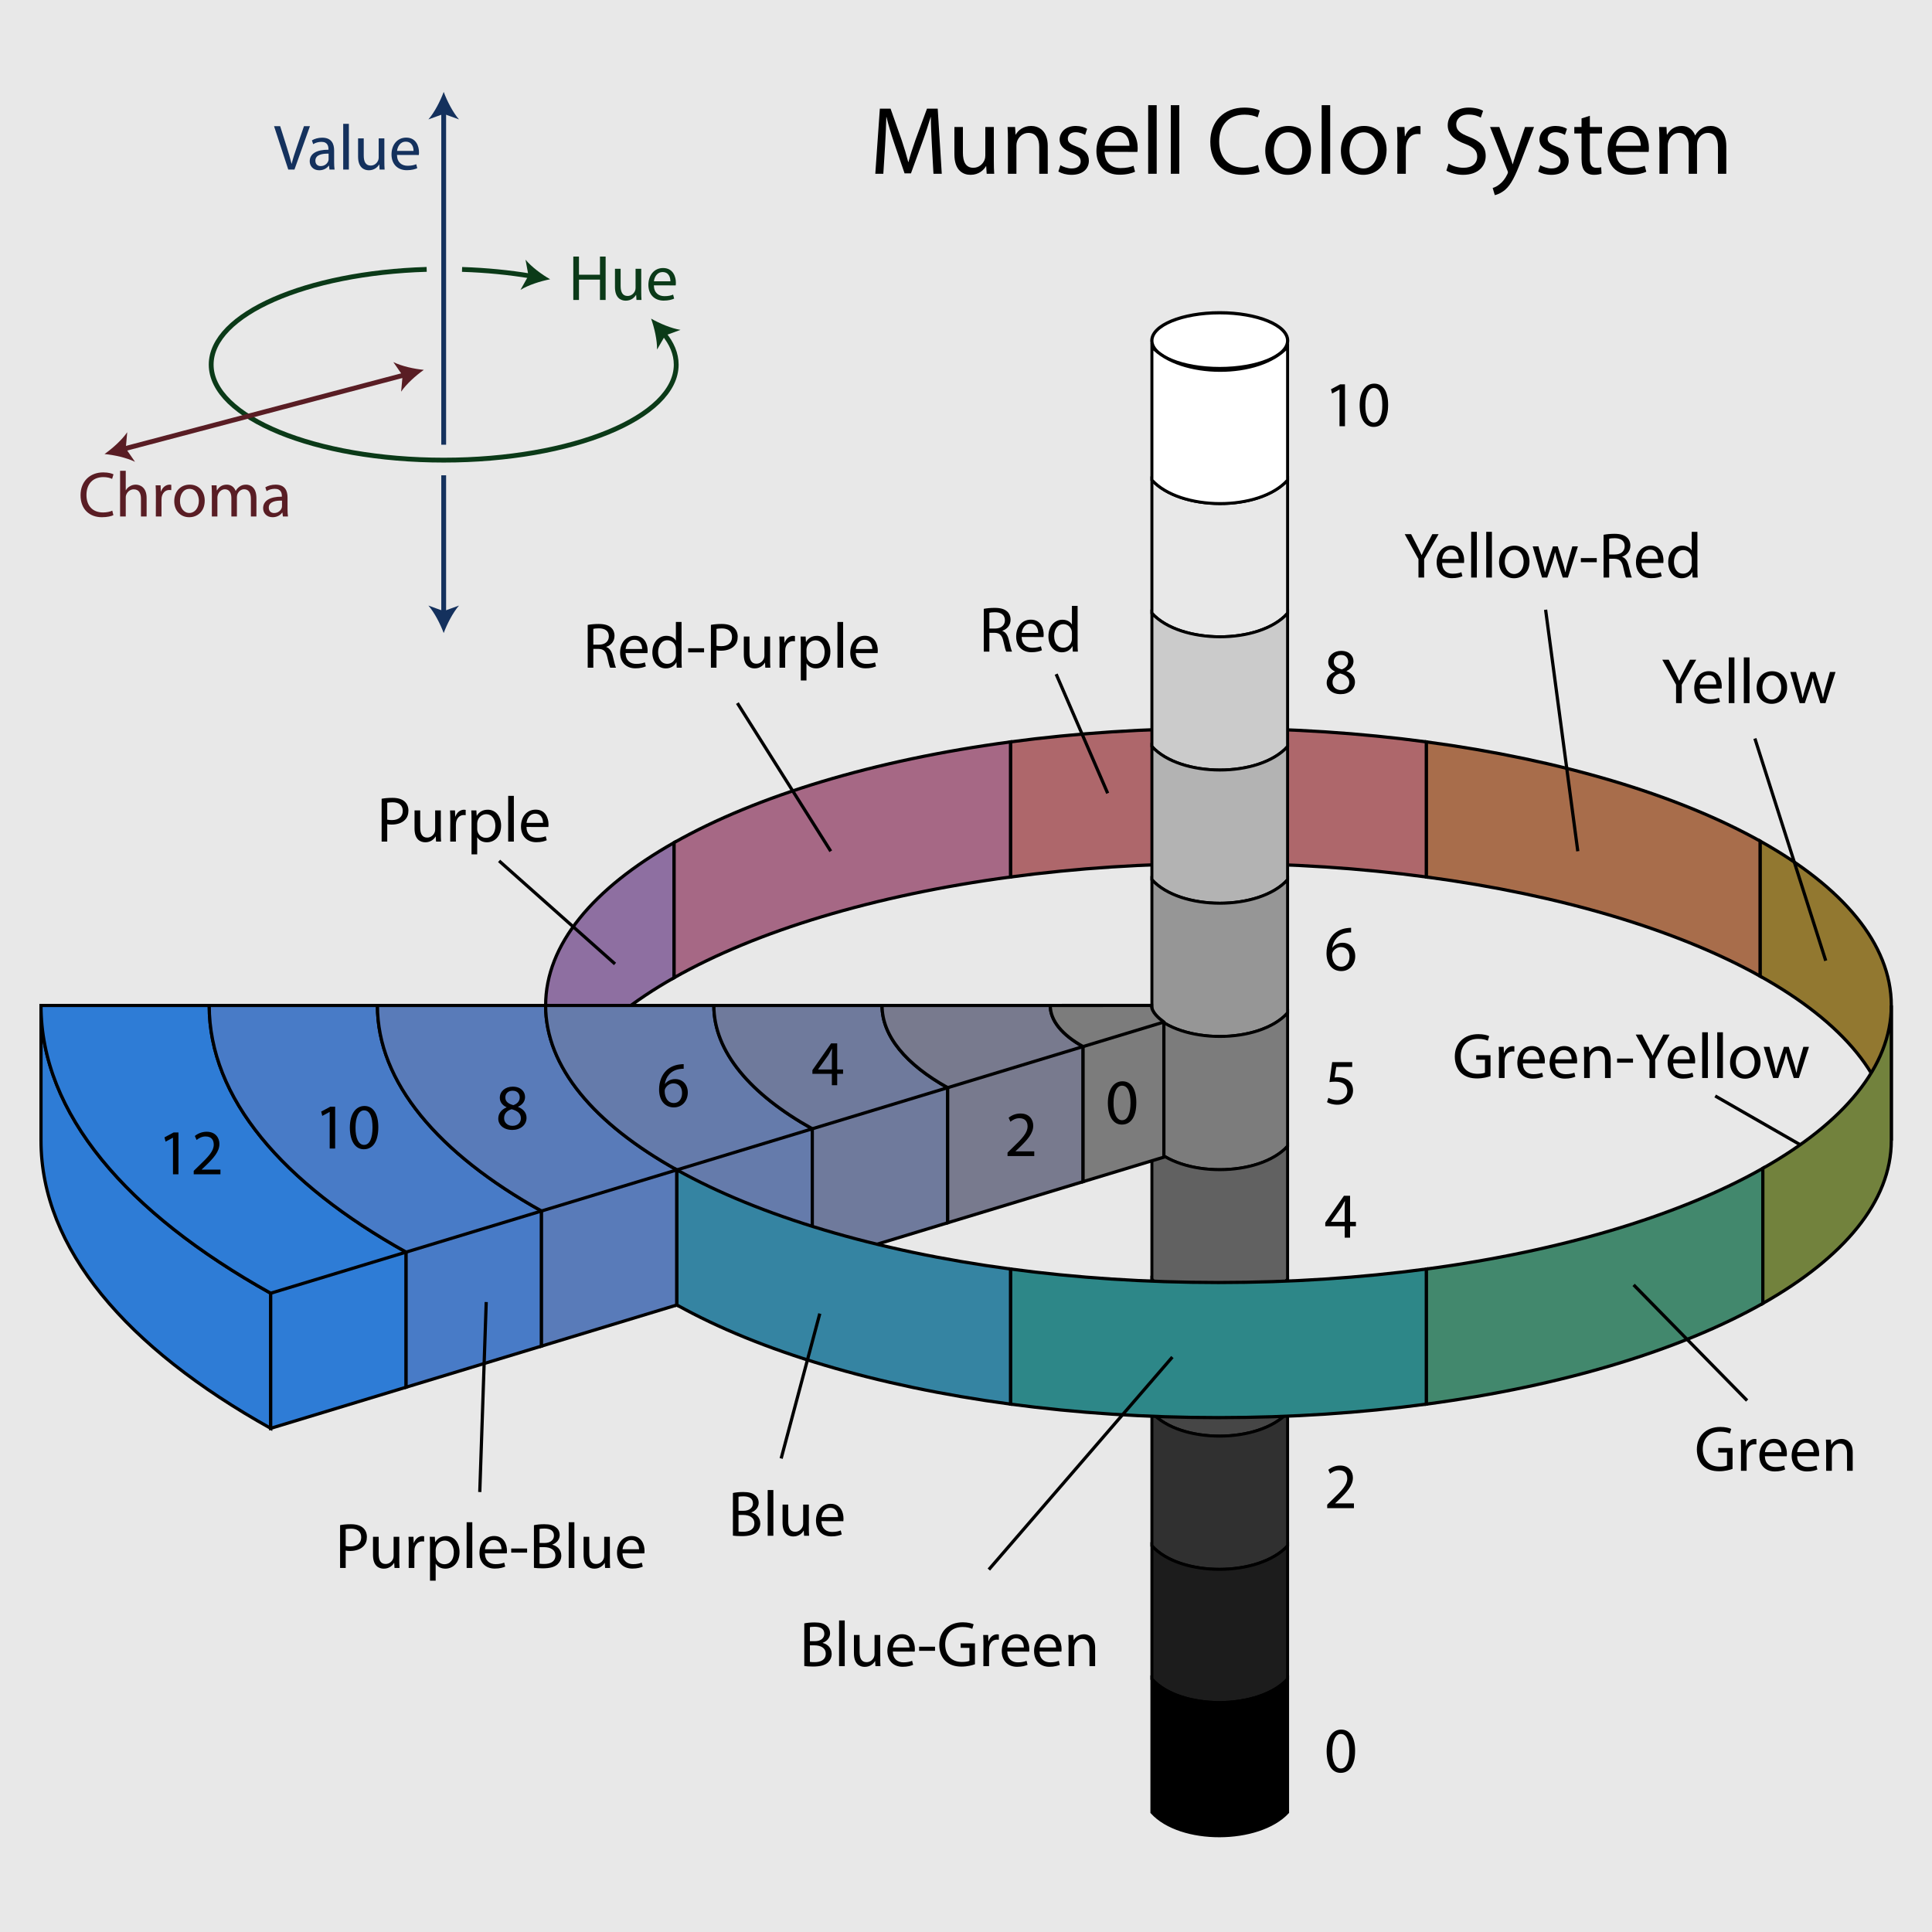 <?xml version="1.0" encoding="utf-8"?>
<!-- Generator: Adobe Illustrator 12.0.1, SVG Export Plug-In . SVG Version: 6.00 Build 51448)  -->
<!DOCTYPE svg PUBLIC "-//W3C//DTD SVG 1.1//EN" "http://www.w3.org/Graphics/SVG/1.1/DTD/svg11.dtd">
<svg  version="1.1" id="Layer_1" xmlns="http://www.w3.org/2000/svg" xmlns:xlink="http://www.w3.org/1999/xlink" width="600" height="600" viewBox="0 0 600 600"
	 overflow="visible" enable-background="new 0 0 600 600" xml:space="preserve">
<rect fill="#E8E8E8" width="600" height="600"/>
<ellipse fill="#FFFFFF" stroke="#000000" cx="378.804" cy="105.793" rx="21.086" ry="8.661"/>
<g>
	<path fill="#AE676B" stroke="#000000" d="M313.818,230.401c20.34-2.72,42.048-4.19,64.588-4.19
		s44.246,1.47,64.585,4.189v41.956c-20.339-2.719-42.045-4.189-64.585-4.189s-44.248,1.47-64.588,4.19V230.401z"/>
	<path fill="#8E6FA1" stroke="#000000" d="M169.452,312.255c0-18.903,14.803-36.381,39.895-50.579v41.956
		c-25.092,14.197-39.895,31.676-39.895,50.579V312.255z"/>
	<path fill="#927830" stroke="#000000" d="M546.6,261.19c25.619,14.283,40.763,31.946,40.763,51.065v41.956
		c0-19.12-15.144-36.782-40.763-51.065V261.19z"/>
	<path fill="#A86D4B" stroke="#000000" d="M442.991,230.401c41.898,5.601,77.99,16.505,103.608,30.789v41.956
		c-25.618-14.284-61.711-25.188-103.608-30.789V230.401z"/>
	<path fill="#A66885" stroke="#000000" d="M209.347,261.676c25.666-14.522,62.101-25.61,104.471-31.275v41.956
		c-42.371,5.665-78.805,16.753-104.471,31.274V261.676z"/>
	<path fill="#657BAB" stroke="#000000" d="M169.452,312.255c0,19.118,15.145,36.782,40.763,51.065v41.956
		c-25.619-14.283-40.763-31.947-40.763-51.065V312.255z"/>
</g>
<g>
	<g>
		<path fill="#E8E8E8" stroke="#000000" stroke-width="0.923" d="M399.875,190.469c-8.803,9.786-33.297,9.667-42.141-0.008
			c0-13.792,0-27.584,0-41.376c8.84,9.662,33.353,9.814,42.141,0.01C399.875,162.887,399.875,176.678,399.875,190.469z"/>
		<path fill="#FFFFFF" stroke="#000000" stroke-width="0.923" d="M399.875,149.095c-8.787,9.804-33.301,9.652-42.141-0.01
			c0-13.791,0-27.582,0-41.374c8.832,9.648,33.373,9.834,42.141,0.012C399.875,121.514,399.875,135.305,399.875,149.095z"
			/>
		<path fill="#CBCBCB" stroke="#000000" stroke-width="0.923" d="M399.875,231.843c-8.82,9.769-33.29,9.683-42.141-0.005
			c0-13.792,0-27.584,0-41.377c8.844,9.675,33.338,9.794,42.141,0.008C399.875,204.26,399.875,218.052,399.875,231.843z
			"/>
		<path fill="#B3B3B3" stroke="#000000" stroke-width="0.923" d="M399.875,273.216c-8.838,9.748-33.285,9.699-42.141-0.002
			c0-13.792,0-27.584,0-41.376c8.851,9.688,33.32,9.773,42.141,0.005C399.875,245.634,399.875,259.425,399.875,273.216z"
			/>
		<path fill="#969696" stroke="#000000" stroke-width="0.923" d="M399.875,314.59c-8.855,9.729-33.279,9.713-42.141,0
			c0-13.792,0-27.584,0-41.376c8.855,9.701,33.303,9.749,42.141,0.002C399.875,287.007,399.875,300.798,399.875,314.59z"/>
		<path fill="#7C7C7C" stroke="#000000" stroke-width="0.923" d="M399.875,355.965c-8.872,9.708-33.276,9.729-42.141,0
			c0-13.792,0-27.583,0-41.375c8.861,9.713,33.285,9.729,42.141,0C399.875,328.382,399.875,342.173,399.875,355.965z"/>
		<path fill="#616161" stroke="#000000" stroke-width="0.923" d="M399.875,397.34c-8.892,9.688-33.27,9.739-42.143,0.002
			c0.004-13.792,0.002-27.585,0.002-41.377c8.864,9.729,33.269,9.708,42.141,0
			C399.875,369.757,399.875,383.548,399.875,397.34z"/>
		<path fill="#464646" stroke="#000000" stroke-width="0.923" d="M399.875,438.712c-8.907,9.668-33.264,9.759-42.141,0.006
			c0-13.792,0.002-27.584-0.002-41.376c8.873,9.737,33.251,9.687,42.143-0.002
			C399.875,411.131,399.875,424.921,399.875,438.712z"/>
		<path fill="#303030" stroke="#000000" stroke-width="0.923" d="M399.875,480.084c-8.924,9.655-33.258,9.775-42.141,0.008
			c0-13.791,0-27.583,0-41.374c8.877,9.753,33.233,9.662,42.141-0.006C399.875,452.503,399.875,466.293,399.875,480.084z"/>
		<path fill="#1C1C1C" stroke="#000000" stroke-width="0.923" d="M399.875,521.458c-8.944,9.634-33.247,9.789-42.141,0.012
			c0-13.793,0-27.585,0-41.378c8.883,9.768,33.217,9.648,42.141-0.008C399.875,493.875,399.875,507.667,399.875,521.458z"/>
		<path stroke="#000000" stroke-width="0.923" d="M399.875,562.833c-8.955,9.613-33.251,9.806-42.141,0.012
			c0-13.792,0-27.583,0-41.375c8.894,9.777,33.196,9.622,42.141-0.012C399.875,535.25,399.875,549.041,399.875,562.833z"/>
	</g>
</g>
<g>
	<path fill="none" stroke="#7C7C7C" stroke-width="9.891" stroke-linecap="square" stroke-linejoin="bevel" d="M378.406,312.255"
		/>
	<path fill="none" stroke="#7C7C7C" stroke-width="9.891" stroke-linecap="square" stroke-linejoin="bevel" d="M378.406,354.211"
		/>
</g>
<g>
	<path fill="#2E7CD6" stroke="#000000" d="M12.733,354.211c0,33.459,26.503,64.37,71.333,89.367v-41.956
		c-44.83-24.998-71.333-55.908-71.333-89.367V354.211z"/>
	<path fill="#2E7CD6" stroke="#000000" d="M64.975,312.255c0,28.678,22.715,55.174,61.145,76.599v41.957l-42.053,12.768
		v-41.956c-44.83-24.998-71.333-55.908-71.333-89.367H64.975z"/>
	<path fill="#487BC7" stroke="#000000" d="M117.213,312.255c0,23.899,18.927,45.977,50.952,63.834v41.956l-42.045,12.766
		v-41.957c-38.43-21.425-61.145-47.921-61.145-76.599H117.213z"/>
	<path fill="#597BB9" stroke="#000000" d="M169.452,312.255c0,19.118,15.145,36.782,40.763,51.065v41.956l-42.05,12.769
		v-41.956c-32.025-17.856-50.952-39.935-50.952-63.834H169.452z"/>
	<path fill="#657BAB" stroke="#000000" d="M221.691,312.255c0,14.339,11.357,27.587,30.572,38.299v41.957l-42.048,12.766
		v-41.956c-25.619-14.283-40.763-31.947-40.763-51.065H221.691z"/>
	<path fill="#6F7A9C" stroke="#000000" d="M294.31,379.744v-41.957c-12.809-7.142-20.381-15.974-20.381-25.532h-52.238
		c0,14.339,11.357,27.587,30.572,38.299v41.957L294.31,379.744z"/>
	<path fill="#787A8E" stroke="#000000" d="M294.31,379.744l42.048-12.767v-41.957
		c-6.404-3.57-10.19-7.986-10.19-12.766h-52.239c0,9.559,7.572,18.391,20.381,25.532V379.744z"/>
	<path fill="#7C7C7C" stroke="#000000" d="M361.452,317.405v41.953l-25.094,7.619v-41.957
		c-6.404-3.57-10.19-7.986-10.19-12.766l31.457-0.019C357.625,314.36,359.875,316.235,361.452,317.405z"/>
	<line fill="none" stroke="#000000" x1="361.449" y1="317.403" x2="84.066" y2="401.622"/>
</g>
<g>
	<path fill="#2D8788" stroke="#000000" d="M442.995,394.107c-20.339,2.72-42.047,4.189-64.589,4.189
		c-22.538,0-44.245-1.47-64.584-4.189v41.956c20.339,2.719,42.046,4.189,64.584,4.189
		c22.542,0,44.25-1.47,64.589-4.19V394.107z"/>
	<path fill="#42886D" stroke="#000000" d="M547.468,362.832c-25.667,14.523-62.102,25.611-104.473,31.275v41.955
		c42.371-5.664,78.806-16.752,104.473-31.273V362.832z"/>
	<path fill="#72823D" stroke="#000000" d="M587.362,312.255c0,18.902-14.804,36.382-39.895,50.577v41.957
		c25.091-14.197,39.895-31.676,39.895-50.578V312.255z"/>
	<path fill="#3584A2" stroke="#000000" d="M313.822,394.108c-41.897-5.602-77.989-16.504-103.607-30.788v41.956
		c25.618,14.283,61.711,25.188,103.607,30.788V394.108z"/>
</g>
<g id="Labels">
	<g id="Hue_Labels">
		<g>
			<g>
				<path d="M305.519,189.081c0.881-0.18,2.16-0.3,3.34-0.3c1.861,0,3.08,0.36,3.92,1.12
					c0.66,0.58,1.06,1.5,1.06,2.56c0,1.76-1.14,2.94-2.54,3.42v0.06c1.02,0.36,1.64,1.32,1.98,2.72
					c0.441,1.88,0.761,3.18,1.02,3.7H312.5c-0.221-0.38-0.519-1.54-0.88-3.22
					c-0.399-1.86-1.14-2.56-2.72-2.62h-1.641v5.84h-1.74V189.081z M307.26,195.2h1.78
					c1.86,0,3.04-1.02,3.04-2.56c0-1.74-1.26-2.5-3.1-2.5c-0.84,0-1.42,0.08-1.721,0.16V195.2z"/>
				<path d="M317.278,197.82c0.04,2.38,1.54,3.36,3.3,3.36c1.26,0,2.04-0.22,2.68-0.48l0.32,1.24
					c-0.619,0.28-1.699,0.62-3.24,0.62c-2.959,0-4.76-1.98-4.76-4.88c0-2.94,1.74-5.24,4.561-5.24
					c3.16,0,3.979,2.78,3.979,4.56c0,0.36-0.021,0.64-0.06,0.84L317.278,197.82z M322.418,196.56
					c0.021-1.1-0.459-2.86-2.42-2.86c-1.8,0-2.56,1.64-2.699,2.86H322.418z"/>
				<path d="M334.658,188.16v11.7c0,0.86,0.019,1.84,0.08,2.5h-1.58l-0.08-1.68h-0.039
					c-0.541,1.08-1.701,1.9-3.281,1.9c-2.34,0-4.16-1.98-4.16-4.92c-0.019-3.24,2-5.2,4.341-5.2
					c1.5,0,2.5,0.7,2.92,1.46h0.04v-5.76H334.658z M332.898,196.62c0-0.24-0.019-0.519-0.08-0.76
					c-0.26-1.1-1.221-2.02-2.54-2.02c-1.819,0-2.899,1.6-2.899,3.72c0,1.98,0.98,3.6,2.859,3.6
					c1.18,0,2.26-0.8,2.58-2.1c0.06-0.24,0.08-0.48,0.08-0.76V196.62z"/>
			</g>
			<g>
				<path d="M182.52,194.081c0.88-0.18,2.16-0.3,3.34-0.3c1.86,0,3.08,0.36,3.92,1.12
					c0.66,0.58,1.06,1.5,1.06,2.56c0,1.76-1.14,2.94-2.54,3.42v0.06c1.02,0.36,1.64,1.32,1.98,2.72
					c0.44,1.88,0.76,3.18,1.02,3.7H189.5c-0.22-0.38-0.52-1.54-0.88-3.22
					c-0.4-1.86-1.14-2.56-2.72-2.62h-1.64v5.84H182.52V194.081z M184.26,200.2h1.78
					c1.86,0,3.04-1.02,3.04-2.56c0-1.74-1.26-2.5-3.1-2.5c-0.84,0-1.42,0.08-1.72,0.16V200.2z"/>
				<path d="M194.278,202.82c0.04,2.38,1.54,3.36,3.3,3.36c1.26,0,2.04-0.22,2.68-0.48l0.32,1.24
					c-0.62,0.28-1.7,0.62-3.24,0.62c-2.96,0-4.76-1.98-4.76-4.88c0-2.94,1.74-5.24,4.56-5.24
					c3.16,0,3.98,2.78,3.98,4.56c0,0.36-0.02,0.64-0.06,0.84L194.278,202.82z M199.418,201.56
					c0.02-1.1-0.46-2.86-2.42-2.86c-1.8,0-2.56,1.64-2.7,2.86H199.418z"/>
				<path d="M211.658,193.16v11.7c0,0.86,0.02,1.84,0.08,2.5h-1.58l-0.08-1.68h-0.04
					c-0.54,1.08-1.7,1.9-3.28,1.9c-2.34,0-4.16-1.98-4.16-4.92c-0.02-3.24,2-5.2,4.34-5.2
					c1.5,0,2.5,0.7,2.92,1.46h0.04v-5.76H211.658z M209.898,201.62c0-0.24-0.02-0.519-0.08-0.76
					c-0.26-1.1-1.22-2.02-2.54-2.02c-1.82,0-2.9,1.6-2.9,3.72c0,1.98,0.98,3.6,2.86,3.6
					c1.18,0,2.26-0.8,2.58-2.1c0.06-0.24,0.08-0.48,0.08-0.76V201.62z"/>
				<path d="M218.658,201.32v1.28h-4.94v-1.28H218.658z"/>
				<path d="M220.778,194.06c0.84-0.16,1.94-0.28,3.34-0.28c1.72,0,2.98,0.4,3.78,1.12
					c0.74,0.64,1.2,1.62,1.2,2.82c0,1.22-0.36,2.18-1.06,2.88c-0.92,0.98-2.42,1.48-4.12,1.48
					c-0.52,0-1-0.02-1.4-0.12v5.4h-1.74V194.06z M222.518,200.541c0.38,0.1,0.88,0.14,1.44,0.14
					c2.12,0,3.38-1.04,3.38-2.86c0-1.8-1.26-2.66-3.18-2.66c-0.76,0-1.34,0.08-1.64,0.14V200.541z"/>
				<path d="M239.16,204.72c0,1,0.02,1.88,0.08,2.64h-1.56l-0.1-1.58h-0.04
					c-0.44,0.78-1.48,1.8-3.2,1.8c-1.52,0-3.34-0.86-3.34-4.24v-5.66h1.76v5.34
					c0,1.84,0.58,3.1,2.16,3.1c1.18,0,2-0.82,2.32-1.62c0.1-0.24,0.16-0.56,0.16-0.9v-5.92
					h1.76V204.72z"/>
				<path d="M242.1,200.7c0-1.14-0.02-2.12-0.08-3.02h1.54l0.08,1.9h0.06
					c0.44-1.3,1.52-2.12,2.7-2.12c0.18,0,0.32,0.02,0.48,0.06v1.64c-0.2-0.02-0.38-0.04-0.62-0.04
					c-1.24,0-2.12,0.94-2.36,2.24c-0.04,0.26-0.06,0.54-0.06,0.84v5.16h-1.76L242.1,200.7z"/>
				<path d="M248.698,200.84c0-1.24-0.02-2.24-0.08-3.16h1.58l0.1,1.66h0.04
					c0.7-1.2,1.86-1.88,3.42-1.88c2.36,0,4.12,1.98,4.12,4.92c0,3.48-2.14,5.2-4.4,5.2
					c-1.3,0-2.4-0.56-2.981-1.52h-0.04v5.26h-1.76V200.84z M250.458,203.42c0,0.24,0.02,0.5,0.08,0.72
					c0.3,1.22,1.38,2.06,2.62,2.06c1.86,0,2.94-1.52,2.94-3.74c0-1.94-1-3.6-2.86-3.6
					c-1.2,0-2.34,0.84-2.68,2.16c-0.04,0.24-0.1,0.5-0.1,0.72V203.42z"/>
				<path d="M260.078,193.16h1.76v14.2h-1.76V193.16z"/>
				<path d="M265.758,202.82c0.04,2.38,1.54,3.36,3.3,3.36c1.26,0,2.04-0.22,2.68-0.48l0.32,1.24
					c-0.62,0.28-1.7,0.62-3.24,0.62c-2.96,0-4.76-1.98-4.76-4.88c0-2.94,1.74-5.24,4.56-5.24
					c3.16,0,3.98,2.78,3.98,4.56c0,0.36-0.02,0.64-0.06,0.84L265.758,202.82z M270.898,201.56
					c0.02-1.1-0.46-2.86-2.42-2.86c-1.8,0-2.56,1.64-2.7,2.86H270.898z"/>
			</g>
			<g>
				<path d="M118.52,248.06c0.84-0.16,1.94-0.28,3.34-0.28c1.72,0,2.98,0.4,3.78,1.12
					c0.74,0.64,1.2,1.62,1.2,2.82c0,1.22-0.36,2.18-1.06,2.88c-0.92,0.98-2.42,1.48-4.12,1.48
					c-0.52,0-1-0.02-1.4-0.12v5.4H118.52V248.06z M120.26,254.541c0.38,0.1,0.88,0.14,1.44,0.14
					c2.12,0,3.38-1.04,3.38-2.86c0-1.8-1.26-2.66-3.18-2.66c-0.76,0-1.34,0.08-1.64,0.14V254.541z"/>
				<path d="M136.902,258.72c0,1,0.02,1.88,0.08,2.64h-1.56l-0.1-1.58h-0.04
					c-0.44,0.78-1.48,1.8-3.2,1.8c-1.52,0-3.34-0.86-3.34-4.24v-5.66h1.76v5.34
					c0,1.84,0.58,3.1,2.16,3.1c1.18,0,2-0.82,2.32-1.62c0.1-0.24,0.16-0.56,0.16-0.9v-5.92
					h1.76V258.72z"/>
				<path d="M139.842,254.7c0-1.14-0.02-2.12-0.08-3.02h1.54l0.08,1.9h0.06
					c0.44-1.3,1.52-2.12,2.7-2.12c0.18,0,0.32,0.02,0.48,0.06v1.64c-0.2-0.02-0.38-0.04-0.62-0.04
					c-1.24,0-2.12,0.94-2.36,2.24c-0.04,0.26-0.06,0.54-0.06,0.84v5.16h-1.76L139.842,254.7z"/>
				<path d="M146.44,254.84c0-1.24-0.02-2.24-0.08-3.16h1.58l0.1,1.66h0.04
					c0.7-1.2,1.86-1.88,3.42-1.88c2.36,0,4.12,1.98,4.12,4.92c0,3.48-2.14,5.2-4.4,5.2
					c-1.3,0-2.4-0.56-2.981-1.52h-0.04v5.26h-1.76V254.84z M148.201,257.42c0,0.24,0.02,0.5,0.08,0.72
					c0.3,1.22,1.38,2.06,2.62,2.06c1.86,0,2.94-1.52,2.94-3.74c0-1.94-1-3.6-2.86-3.6
					c-1.2,0-2.34,0.84-2.68,2.16c-0.04,0.24-0.1,0.5-0.1,0.72V257.42z"/>
				<path d="M157.82,247.16h1.76v14.2h-1.76V247.16z"/>
				<path d="M163.5,256.82c0.04,2.38,1.54,3.36,3.3,3.36c1.26,0,2.04-0.22,2.68-0.48l0.32,1.24
					c-0.62,0.28-1.7,0.62-3.24,0.62c-2.96,0-4.76-1.98-4.76-4.88c0-2.94,1.74-5.24,4.56-5.24
					c3.16,0,3.98,2.78,3.98,4.56c0,0.36-0.02,0.64-0.06,0.84L163.5,256.82z M168.64,255.56
					c0.02-1.1-0.46-2.86-2.42-2.86c-1.8,0-2.56,1.64-2.7,2.86H168.64z"/>
			</g>
			<g>
				<path d="M440.519,179.36v-5.72l-4.279-7.76h2l1.899,3.72c0.5,1.02,0.92,1.84,1.341,2.78h0.039
					c0.36-0.88,0.841-1.76,1.36-2.78l1.94-3.72h1.96l-4.5,7.74v5.74H440.519z"/>
				<path d="M447.863,174.82c0.04,2.38,1.54,3.36,3.3,3.36c1.26,0,2.04-0.22,2.681-0.48l0.319,1.24
					c-0.62,0.28-1.7,0.62-3.24,0.62c-2.96,0-4.76-1.98-4.76-4.88c0-2.94,1.74-5.24,4.561-5.24
					c3.159,0,3.979,2.78,3.979,4.56c0,0.36-0.019,0.64-0.06,0.84L447.863,174.82z M453.003,173.56
					c0.021-1.1-0.46-2.86-2.42-2.86c-1.8,0-2.56,1.64-2.699,2.86H453.003z"/>
				<path d="M456.883,165.16h1.76v14.2h-1.76V165.16z"/>
				<path d="M461.562,165.16h1.76v14.2h-1.76V165.16z"/>
				<path d="M470.183,179.581c-2.601,0-4.641-1.92-4.641-4.98c0-3.24,2.141-5.14,4.8-5.14
					c2.78,0,4.66,2.02,4.66,4.96c0,3.6-2.5,5.16-4.8,5.16H470.183z M470.242,178.26
					c1.68,0,2.94-1.58,2.94-3.78c0-1.64-0.82-3.7-2.9-3.7c-2.06,0-2.96,1.92-2.96,3.76
					c0,2.12,1.2,3.72,2.9,3.72H470.242z"/>
				<path d="M477.785,169.68l1.3,4.9c0.26,1.08,0.52,2.1,0.7,3.1h0.06
					c0.221-0.98,0.54-2.02,0.86-3.08l1.58-4.92h1.48l1.5,4.84c0.36,1.14,0.641,2.18,0.86,3.16h0.06
					c0.16-0.98,0.421-2,0.74-3.14l1.38-4.86h1.74l-3.12,9.68h-1.6l-1.48-4.62
					c-0.34-1.1-0.62-2.06-0.859-3.2h-0.04c-0.24,1.16-0.54,2.18-0.88,3.22l-1.56,4.6h-1.6
					l-2.92-9.68H477.785z"/>
				<path d="M495.885,173.32v1.28h-4.94v-1.28H495.885z"/>
				<path d="M498.004,166.081c0.881-0.18,2.16-0.3,3.341-0.3c1.859,0,3.08,0.36,3.92,1.12
					c0.66,0.58,1.06,1.5,1.06,2.56c0,1.76-1.14,2.94-2.54,3.42v0.06c1.02,0.36,1.641,1.32,1.98,2.72
					c0.44,1.88,0.76,3.18,1.02,3.7h-1.8c-0.22-0.38-0.519-1.54-0.88-3.22
					c-0.4-1.86-1.14-2.56-2.72-2.62h-1.641v5.84h-1.74V166.081z M499.744,172.2h1.78
					c1.86,0,3.04-1.02,3.04-2.56c0-1.74-1.26-2.5-3.1-2.5c-0.841,0-1.421,0.08-1.721,0.16V172.2z"/>
				<path d="M509.763,174.82c0.04,2.38,1.54,3.36,3.3,3.36c1.26,0,2.04-0.22,2.681-0.48l0.319,1.24
					c-0.62,0.28-1.7,0.62-3.24,0.62c-2.96,0-4.76-1.98-4.76-4.88c0-2.94,1.74-5.24,4.561-5.24
					c3.16,0,3.979,2.78,3.979,4.56c0,0.36-0.019,0.64-0.06,0.84L509.763,174.82z M514.902,173.56
					c0.021-1.1-0.46-2.86-2.42-2.86c-1.8,0-2.56,1.64-2.699,2.86H514.902z"/>
				<path d="M527.143,165.16v11.7c0,0.86,0.019,1.84,0.08,2.5h-1.58l-0.08-1.68h-0.04
					c-0.54,1.08-1.7,1.9-3.28,1.9c-2.34,0-4.16-1.98-4.16-4.92c-0.019-3.24,2-5.2,4.34-5.2
					c1.5,0,2.5,0.7,2.92,1.46h0.04v-5.76H527.143z M525.382,173.62c0-0.24-0.019-0.519-0.079-0.76
					c-0.261-1.1-1.221-2.02-2.54-2.02c-1.82,0-2.9,1.6-2.9,3.72c0,1.98,0.98,3.6,2.86,3.6
					c1.18,0,2.26-0.8,2.58-2.1c0.06-0.24,0.079-0.48,0.079-0.76V173.62z"/>
			</g>
			<g>
				<path d="M520.519,218.36v-5.72l-4.279-7.76h2l1.899,3.72c0.5,1.02,0.92,1.84,1.341,2.78h0.039
					c0.36-0.88,0.841-1.76,1.36-2.78l1.94-3.72h1.96l-4.5,7.74v5.74H520.519z"/>
				<path d="M527.863,213.82c0.04,2.38,1.54,3.36,3.3,3.36c1.26,0,2.04-0.22,2.681-0.48l0.319,1.24
					c-0.62,0.28-1.7,0.62-3.24,0.62c-2.96,0-4.76-1.98-4.76-4.88c0-2.94,1.74-5.24,4.561-5.24
					c3.159,0,3.979,2.78,3.979,4.56c0,0.36-0.019,0.64-0.06,0.84L527.863,213.82z M533.003,212.56
					c0.021-1.1-0.46-2.86-2.42-2.86c-1.8,0-2.56,1.64-2.699,2.86H533.003z"/>
				<path d="M536.883,204.16h1.76v14.2h-1.76V204.16z"/>
				<path d="M541.562,204.16h1.76v14.2h-1.76V204.16z"/>
				<path d="M550.183,218.581c-2.601,0-4.641-1.92-4.641-4.98c0-3.24,2.141-5.14,4.8-5.14
					c2.78,0,4.66,2.02,4.66,4.96c0,3.6-2.5,5.16-4.8,5.16H550.183z M550.242,217.26
					c1.68,0,2.94-1.58,2.94-3.78c0-1.64-0.82-3.7-2.9-3.7c-2.06,0-2.96,1.92-2.96,3.76
					c0,2.12,1.2,3.72,2.9,3.72H550.242z"/>
				<path d="M557.785,208.68l1.3,4.9c0.26,1.08,0.52,2.1,0.7,3.1h0.06
					c0.221-0.98,0.54-2.02,0.86-3.08l1.58-4.92h1.48l1.5,4.84c0.36,1.14,0.641,2.18,0.86,3.16h0.06
					c0.16-0.98,0.421-2,0.74-3.14l1.38-4.86h1.74l-3.12,9.68h-1.6l-1.48-4.62
					c-0.34-1.1-0.62-2.06-0.859-3.2h-0.04c-0.24,1.16-0.54,2.18-0.88,3.22l-1.56,4.6h-1.6
					l-2.92-9.68H557.785z"/>
			</g>
			<g>
				<path d="M462.884,334.185c-0.78,0.3-2.34,0.739-4.16,0.739c-2.04,0-3.72-0.519-5.04-1.779
					c-1.159-1.12-1.88-2.92-1.88-5.021c0-4.019,2.78-6.96,7.3-6.96c1.56,0,2.801,0.34,3.381,0.62
					l-0.44,1.42c-0.72-0.34-1.62-0.58-2.979-0.58c-3.28,0-5.421,2.04-5.421,5.42
					c0,3.42,2.04,5.44,5.2,5.44c1.141,0,1.92-0.16,2.32-0.36v-4.019h-2.72v-1.4h4.439V334.185z"/>
				<path d="M465.523,328.124c0-1.14-0.021-2.12-0.08-3.019h1.54l0.079,1.899h0.06
					c0.44-1.3,1.52-2.12,2.7-2.12c0.18,0,0.319,0.021,0.479,0.06v1.64
					c-0.2-0.019-0.38-0.04-0.62-0.04c-1.239,0-2.12,0.94-2.359,2.24c-0.04,0.26-0.06,0.54-0.06,0.84v5.16
					h-1.76L465.523,328.124z"/>
				<path d="M472.926,330.244c0.04,2.38,1.54,3.36,3.3,3.36c1.26,0,2.04-0.221,2.681-0.48l0.319,1.24
					c-0.62,0.28-1.7,0.62-3.24,0.62c-2.96,0-4.76-1.98-4.76-4.88c0-2.94,1.74-5.24,4.561-5.24
					c3.159,0,3.979,2.78,3.979,4.56c0,0.36-0.019,0.641-0.06,0.841L472.926,330.244z M478.065,328.984
					c0.021-1.101-0.46-2.86-2.42-2.86c-1.8,0-2.56,1.641-2.699,2.86H478.065z"/>
				<path d="M482.945,330.244c0.04,2.38,1.54,3.36,3.3,3.36c1.26,0,2.04-0.221,2.681-0.48l0.319,1.24
					c-0.62,0.28-1.7,0.62-3.24,0.62c-2.96,0-4.76-1.98-4.76-4.88c0-2.94,1.74-5.24,4.561-5.24
					c3.159,0,3.979,2.78,3.979,4.56c0,0.36-0.019,0.641-0.06,0.841L482.945,330.244z M488.085,328.984
					c0.021-1.101-0.46-2.86-2.42-2.86c-1.8,0-2.56,1.641-2.699,2.86H488.085z"/>
				<path d="M491.965,327.725c0-1.02-0.019-1.82-0.08-2.62h1.56l0.1,1.58h0.04
					c0.479-0.9,1.6-1.801,3.2-1.801c1.34,0,3.42,0.801,3.42,4.12v5.78h-1.76v-5.58
					c0-1.56-0.58-2.88-2.24-2.88c-1.141,0-2.04,0.82-2.36,1.8c-0.08,0.22-0.12,0.54-0.12,0.82v5.84
					h-1.76V327.725z"/>
				<path d="M507.144,328.744v1.28h-4.94v-1.28H507.144z"/>
				<path d="M512.264,334.784v-5.72l-4.279-7.761h2l1.899,3.721c0.5,1.02,0.92,1.84,1.341,2.779h0.039
					c0.36-0.88,0.841-1.76,1.36-2.779l1.94-3.721h1.96l-4.5,7.74v5.74H512.264z"/>
				<path d="M519.607,330.244c0.04,2.38,1.54,3.36,3.3,3.36c1.26,0,2.04-0.221,2.681-0.48l0.319,1.24
					c-0.62,0.28-1.7,0.62-3.24,0.62c-2.96,0-4.76-1.98-4.76-4.88c0-2.94,1.74-5.24,4.561-5.24
					c3.159,0,3.979,2.78,3.979,4.56c0,0.36-0.019,0.641-0.06,0.841L519.607,330.244z M524.747,328.984
					c0.021-1.101-0.46-2.86-2.42-2.86c-1.8,0-2.56,1.641-2.699,2.86H524.747z"/>
				<path d="M528.627,320.584h1.76v14.2h-1.76V320.584z"/>
				<path d="M533.307,320.584h1.76v14.2h-1.76V320.584z"/>
				<path d="M541.927,335.004c-2.601,0-4.641-1.92-4.641-4.979c0-3.24,2.141-5.141,4.8-5.141
					c2.78,0,4.66,2.021,4.66,4.96c0,3.601-2.5,5.16-4.8,5.16H541.927z M541.986,333.685
					c1.68,0,2.94-1.58,2.94-3.78c0-1.64-0.82-3.7-2.9-3.7c-2.06,0-2.96,1.92-2.96,3.76
					c0,2.12,1.2,3.721,2.9,3.721H541.986z"/>
				<path d="M549.529,325.104l1.3,4.899c0.26,1.08,0.52,2.101,0.7,3.101h0.06
					c0.221-0.981,0.54-2.021,0.86-3.08l1.58-4.92h1.48l1.5,4.84c0.36,1.14,0.641,2.18,0.86,3.16h0.06
					c0.16-0.981,0.421-2,0.74-3.141l1.38-4.859h1.74l-3.12,9.68h-1.6l-1.48-4.62
					c-0.34-1.1-0.62-2.06-0.859-3.2h-0.04c-0.24,1.16-0.54,2.181-0.88,3.221l-1.56,4.6h-1.6
					l-2.92-9.68H549.529z"/>
			</g>
			<g>
				<path d="M538.051,456.173c-0.78,0.3-2.34,0.739-4.16,0.739c-2.04,0-3.72-0.519-5.04-1.779
					c-1.159-1.12-1.88-2.92-1.88-5.021c0-4.019,2.78-6.96,7.3-6.96c1.56,0,2.801,0.34,3.381,0.62
					l-0.44,1.42c-0.72-0.34-1.62-0.58-2.979-0.58c-3.28,0-5.421,2.04-5.421,5.42
					c0,3.42,2.04,5.44,5.2,5.44c1.141,0,1.92-0.16,2.32-0.36v-4.019h-2.72v-1.4h4.439V456.173z"/>
				<path d="M540.69,450.112c0-1.14-0.021-2.12-0.08-3.019h1.54l0.079,1.899h0.06
					c0.44-1.3,1.52-2.12,2.7-2.12c0.18,0,0.319,0.021,0.479,0.06v1.64
					c-0.2-0.019-0.38-0.04-0.62-0.04c-1.239,0-2.12,0.94-2.359,2.24c-0.04,0.26-0.06,0.54-0.06,0.84v5.16
					h-1.76L540.69,450.112z"/>
				<path d="M548.093,452.232c0.04,2.38,1.54,3.36,3.3,3.36c1.26,0,2.04-0.221,2.681-0.48l0.319,1.24
					c-0.62,0.28-1.7,0.62-3.24,0.62c-2.96,0-4.76-1.98-4.76-4.88c0-2.94,1.74-5.24,4.561-5.24
					c3.159,0,3.979,2.78,3.979,4.56c0,0.36-0.019,0.641-0.06,0.841L548.093,452.232z M553.232,450.973
					c0.021-1.101-0.46-2.86-2.42-2.86c-1.8,0-2.56,1.641-2.699,2.86H553.232z"/>
				<path d="M558.112,452.232c0.04,2.38,1.54,3.36,3.3,3.36c1.26,0,2.04-0.221,2.681-0.48l0.319,1.24
					c-0.62,0.28-1.7,0.62-3.24,0.62c-2.96,0-4.76-1.98-4.76-4.88c0-2.94,1.74-5.24,4.561-5.24
					c3.159,0,3.979,2.78,3.979,4.56c0,0.36-0.019,0.641-0.06,0.841L558.112,452.232z M563.252,450.973
					c0.021-1.101-0.46-2.86-2.42-2.86c-1.8,0-2.56,1.641-2.699,2.86H563.252z"/>
				<path d="M567.132,449.713c0-1.02-0.019-1.82-0.08-2.62h1.56l0.1,1.58h0.04
					c0.479-0.9,1.6-1.801,3.2-1.801c1.34,0,3.42,0.801,3.42,4.12v5.78h-1.76v-5.58
					c0-1.56-0.58-2.88-2.24-2.88c-1.141,0-2.04,0.82-2.36,1.8c-0.08,0.22-0.12,0.54-0.12,0.82v5.84
					h-1.76V449.713z"/>
			</g>
			<g>
				<path d="M249.781,504.161c0.76-0.18,1.98-0.3,3.18-0.3c1.74,0,2.86,0.3,3.68,0.981
					c0.7,0.519,1.14,1.319,1.14,2.38c0,1.319-0.88,2.46-2.28,2.96v0.06
					c1.28,0.3,2.78,1.36,2.78,3.36c0,1.16-0.46,2.04-1.16,2.7c-0.92,0.859-2.44,1.26-4.64,1.26
					c-1.2,0-2.12-0.08-2.7-0.16V504.161z M251.521,509.682h1.58c1.82,0,2.9-0.981,2.9-2.28
					c0-1.56-1.18-2.2-2.94-2.2c-0.8,0-1.26,0.06-1.54,0.12V509.682z M251.521,516.121
					c0.36,0.06,0.84,0.08,1.46,0.08c1.8,0,3.46-0.66,3.46-2.62c0-1.819-1.58-2.6-3.48-2.6h-1.44
					V516.121z"/>
				<path d="M260.581,503.241h1.76v14.2h-1.76V503.241z"/>
				<path d="M273.36,514.802c0,1,0.02,1.88,0.08,2.64h-1.56l-0.1-1.58h-0.04
					c-0.44,0.78-1.48,1.8-3.2,1.8c-1.52,0-3.34-0.859-3.34-4.239v-5.66h1.76v5.34
					c0,1.84,0.58,3.1,2.16,3.1c1.18,0,2-0.819,2.32-1.62c0.1-0.239,0.16-0.56,0.16-0.899v-5.92
					h1.76V514.802z"/>
				<path d="M277.28,512.901c0.04,2.38,1.54,3.36,3.3,3.36c1.26,0,2.04-0.221,2.68-0.48l0.32,1.24
					c-0.62,0.28-1.7,0.62-3.24,0.62c-2.96,0-4.76-1.98-4.76-4.88c0-2.94,1.74-5.24,4.56-5.24
					c3.16,0,3.98,2.78,3.98,4.56c0,0.36-0.02,0.641-0.06,0.841L277.28,512.901z M282.42,511.642
					c0.02-1.101-0.46-2.86-2.42-2.86c-1.8,0-2.56,1.641-2.7,2.86H282.42z"/>
				<path d="M290.38,511.401v1.28h-4.94v-1.28H290.38z"/>
				<path d="M302.779,516.842c-0.779,0.3-2.339,0.739-4.159,0.739c-2.04,0-3.72-0.519-5.04-1.779
					c-1.16-1.12-1.88-2.92-1.88-5.021c0-4.019,2.78-6.96,7.3-6.96c1.56,0,2.8,0.34,3.38,0.62
					l-0.44,1.42c-0.72-0.34-1.62-0.58-2.979-0.58c-3.28,0-5.42,2.04-5.42,5.42
					c0,3.42,2.04,5.44,5.2,5.44c1.14,0,1.92-0.16,2.321-0.36v-4.019h-2.721v-1.4h4.439V516.842z"/>
				<path d="M305.419,510.781c0-1.14-0.021-2.12-0.08-3.019h1.54l0.08,1.899h0.06
					c0.44-1.3,1.52-2.12,2.699-2.12c0.18,0,0.32,0.021,0.48,0.06v1.64
					c-0.2-0.019-0.381-0.04-0.62-0.04c-1.24,0-2.12,0.94-2.36,2.24c-0.04,0.26-0.06,0.54-0.06,0.84v5.16
					h-1.761L305.419,510.781z"/>
				<path d="M312.822,512.901c0.039,2.38,1.539,3.36,3.299,3.36c1.261,0,2.041-0.221,2.681-0.48l0.32,1.24
					c-0.62,0.28-1.7,0.62-3.24,0.62c-2.96,0-4.761-1.98-4.761-4.88c0-2.94,1.74-5.24,4.561-5.24
					c3.16,0,3.981,2.78,3.981,4.56c0,0.36-0.021,0.641-0.06,0.841L312.822,512.901z M317.962,511.642
					c0.019-1.101-0.46-2.86-2.42-2.86c-1.8,0-2.56,1.641-2.7,2.86H317.962z"/>
				<path d="M322.842,512.901c0.04,2.38,1.54,3.36,3.3,3.36c1.26,0,2.04-0.221,2.681-0.48l0.319,1.24
					c-0.62,0.28-1.7,0.62-3.24,0.62c-2.96,0-4.76-1.98-4.76-4.88c0-2.94,1.74-5.24,4.561-5.24
					c3.16,0,3.979,2.78,3.979,4.56c0,0.36-0.019,0.641-0.06,0.841L322.842,512.901z M327.981,511.642
					c0.021-1.101-0.46-2.86-2.42-2.86c-1.8,0-2.56,1.641-2.699,2.86H327.981z"/>
				<path d="M331.861,510.382c0-1.02-0.019-1.82-0.08-2.62h1.56l0.1,1.58h0.04
					c0.479-0.9,1.6-1.801,3.2-1.801c1.34,0,3.42,0.801,3.42,4.12v5.78h-1.76v-5.58
					c0-1.56-0.58-2.88-2.24-2.88c-1.141,0-2.04,0.82-2.36,1.8c-0.08,0.22-0.12,0.54-0.12,0.82v5.84
					h-1.76V510.382z"/>
			</g>
			<g>
				<path d="M227.614,463.663c0.76-0.18,1.98-0.3,3.18-0.3c1.74,0,2.86,0.3,3.68,0.981
					c0.7,0.519,1.14,1.319,1.14,2.38c0,1.319-0.88,2.46-2.28,2.96v0.06
					c1.28,0.3,2.78,1.36,2.78,3.36c0,1.16-0.46,2.04-1.16,2.7c-0.92,0.859-2.44,1.26-4.64,1.26
					c-1.2,0-2.12-0.08-2.7-0.16V463.663z M229.353,469.184h1.58c1.82,0,2.9-0.981,2.9-2.28
					c0-1.56-1.18-2.2-2.94-2.2c-0.8,0-1.26,0.06-1.54,0.12V469.184z M229.353,475.623
					c0.36,0.06,0.84,0.08,1.46,0.08c1.8,0,3.46-0.66,3.46-2.62c0-1.819-1.58-2.6-3.48-2.6h-1.44
					V475.623z"/>
				<path d="M238.413,462.743h1.76v14.2h-1.76V462.743z"/>
				<path d="M251.193,474.304c0,1,0.02,1.88,0.08,2.64h-1.56l-0.1-1.58h-0.04
					c-0.44,0.78-1.48,1.8-3.2,1.8c-1.52,0-3.34-0.859-3.34-4.239v-5.66h1.76v5.34
					c0,1.84,0.58,3.1,2.16,3.1c1.18,0,2-0.819,2.32-1.62c0.1-0.239,0.16-0.56,0.16-0.899v-5.92
					h1.76V474.304z"/>
				<path d="M255.113,472.403c0.04,2.38,1.54,3.36,3.3,3.36c1.26,0,2.04-0.221,2.68-0.48l0.32,1.24
					c-0.62,0.28-1.7,0.62-3.24,0.62c-2.96,0-4.76-1.98-4.76-4.88c0-2.94,1.74-5.24,4.56-5.24
					c3.16,0,3.98,2.78,3.98,4.56c0,0.36-0.02,0.641-0.06,0.841L255.113,472.403z M260.253,471.144
					c0.02-1.101-0.46-2.86-2.42-2.86c-1.8,0-2.56,1.641-2.7,2.86H260.253z"/>
			</g>
			<g>
				<path d="M105.619,473.643c0.84-0.16,1.94-0.28,3.34-0.28c1.72,0,2.98,0.4,3.78,1.12
					c0.74,0.64,1.2,1.62,1.2,2.82c0,1.22-0.36,2.18-1.06,2.88c-0.92,0.98-2.42,1.48-4.12,1.48
					c-0.52,0-1-0.019-1.4-0.12v5.4h-1.74V473.643z M107.359,480.122c0.38,0.101,0.88,0.141,1.44,0.141
					c2.12,0,3.38-1.04,3.38-2.86c0-1.8-1.26-2.66-3.18-2.66c-0.76,0-1.34,0.08-1.64,0.141V480.122z"/>
				<path d="M124.001,484.303c0,1,0.02,1.88,0.08,2.64h-1.56l-0.1-1.58h-0.04
					c-0.44,0.78-1.48,1.8-3.2,1.8c-1.52,0-3.34-0.859-3.34-4.239v-5.66h1.76v5.34
					c0,1.84,0.58,3.1,2.16,3.1c1.18,0,2-0.819,2.32-1.62c0.1-0.239,0.16-0.56,0.16-0.899v-5.92
					h1.76V484.303z"/>
				<path d="M126.941,480.282c0-1.14-0.02-2.12-0.08-3.019h1.54l0.08,1.899h0.06
					c0.44-1.3,1.52-2.12,2.7-2.12c0.18,0,0.32,0.021,0.48,0.06v1.64c-0.2-0.019-0.38-0.04-0.62-0.04
					c-1.24,0-2.12,0.94-2.36,2.24c-0.04,0.26-0.06,0.54-0.06,0.84v5.16h-1.76L126.941,480.282z"/>
				<path d="M133.54,480.423c0-1.24-0.02-2.24-0.08-3.16h1.58l0.1,1.66h0.04
					c0.7-1.2,1.86-1.881,3.42-1.881c2.36,0,4.12,1.98,4.12,4.92c0,3.481-2.14,5.2-4.4,5.2
					c-1.3,0-2.4-0.56-2.981-1.52h-0.04v5.26h-1.76V480.423z M135.3,483.002c0,0.24,0.02,0.5,0.08,0.721
					c0.3,1.22,1.38,2.06,2.62,2.06c1.86,0,2.94-1.52,2.94-3.74c0-1.94-1-3.6-2.86-3.6
					c-1.2,0-2.34,0.84-2.68,2.16c-0.04,0.24-0.1,0.5-0.1,0.72V483.002z"/>
				<path d="M144.919,472.742h1.76v14.2h-1.76V472.742z"/>
				<path d="M150.599,482.402c0.04,2.38,1.54,3.36,3.3,3.36c1.26,0,2.04-0.221,2.68-0.48l0.32,1.24
					c-0.62,0.28-1.7,0.62-3.24,0.62c-2.96,0-4.76-1.98-4.76-4.88c0-2.94,1.74-5.24,4.56-5.24
					c3.16,0,3.98,2.78,3.98,4.56c0,0.36-0.02,0.641-0.06,0.841L150.599,482.402z M155.739,481.143
					c0.02-1.101-0.46-2.86-2.42-2.86c-1.8,0-2.56,1.641-2.7,2.86H155.739z"/>
				<path d="M163.699,480.902v1.28h-4.94v-1.28H163.699z"/>
				<path d="M165.819,473.662c0.76-0.18,1.98-0.3,3.18-0.3c1.74,0,2.86,0.3,3.68,0.981
					c0.7,0.519,1.14,1.319,1.14,2.38c0,1.319-0.88,2.46-2.28,2.96v0.06
					c1.28,0.3,2.78,1.36,2.78,3.36c0,1.16-0.46,2.04-1.16,2.7c-0.92,0.859-2.44,1.26-4.64,1.26
					c-1.2,0-2.12-0.08-2.7-0.16V473.662z M167.559,479.183h1.58c1.82,0,2.9-0.981,2.9-2.28
					c0-1.56-1.18-2.2-2.94-2.2c-0.8,0-1.26,0.06-1.54,0.12V479.183z M167.559,485.622
					c0.36,0.06,0.84,0.08,1.46,0.08c1.8,0,3.46-0.66,3.46-2.62c0-1.819-1.58-2.6-3.48-2.6h-1.44
					V485.622z"/>
				<path d="M176.618,472.742h1.76v14.2h-1.76V472.742z"/>
				<path d="M189.398,484.303c0,1,0.02,1.88,0.08,2.64h-1.56l-0.1-1.58h-0.04
					c-0.44,0.78-1.48,1.8-3.2,1.8c-1.52,0-3.34-0.859-3.34-4.239v-5.66h1.76v5.34
					c0,1.84,0.58,3.1,2.16,3.1c1.18,0,2-0.819,2.32-1.62c0.1-0.239,0.16-0.56,0.16-0.899v-5.92
					h1.76V484.303z"/>
				<path d="M193.318,482.402c0.04,2.38,1.54,3.36,3.3,3.36c1.26,0,2.04-0.221,2.68-0.48l0.32,1.24
					c-0.62,0.28-1.7,0.62-3.24,0.62c-2.96,0-4.76-1.98-4.76-4.88c0-2.94,1.74-5.24,4.56-5.24
					c3.16,0,3.98,2.78,3.98,4.56c0,0.36-0.02,0.641-0.06,0.841L193.318,482.402z M198.458,481.143
					c0.02-1.101-0.46-2.86-2.42-2.86c-1.8,0-2.56,1.641-2.7,2.86H198.458z"/>
			</g>
		</g>
		<g>
			<line fill="none" stroke="#000000" x1="155" y1="267.36" x2="191" y2="299.36"/>
			<line fill="none" stroke="#000000" x1="229" y1="218.36" x2="258" y2="264.36"/>
			<line fill="none" stroke="#000000" x1="328" y1="209.36" x2="344" y2="246.36"/>
			<line fill="none" stroke="#000000" x1="480" y1="189.36" x2="490" y2="264.36"/>
			<line fill="none" stroke="#000000" x1="545" y1="229.36" x2="567" y2="298.36"/>
			<line fill="none" stroke="#000000" x1="242.594" y1="452.944" x2="254.593" y2="407.946"/>
			<line fill="none" stroke="#000000" x1="307.091" y1="487.442" x2="364.088" y2="421.446"/>
			<line fill="none" stroke="#000000" x1="532.668" y1="340.361" x2="559.075" y2="355.511"/>
			<line fill="none" stroke="#000000" x1="507.334" y1="399.027" x2="542.579" y2="434.945"/>
			<line fill="none" stroke="#000000" x1="149" y1="463.36" x2="151" y2="404.36"/>
		</g>
	</g>
	<g id="Chroma_Labels">
		<g>
			<path d="M348.374,349.248c-2.54,0-4.28-2.381-4.319-6.681c0-4.38,1.899-6.761,4.539-6.761
				c2.721,0,4.301,2.441,4.301,6.58c0,4.42-1.66,6.861-4.5,6.861H348.374z M348.454,347.887
				c1.78,0,2.64-2.1,2.64-5.42c0-3.199-0.8-5.299-2.64-5.299c-1.601,0-2.64,2.039-2.64,5.299
				c-0.041,3.381,1,5.42,2.619,5.42H348.454z"/>
		</g>
		<g>
			<path d="M312.9,359.027v-1.08l1.379-1.34c3.32-3.16,4.841-4.84,4.841-6.801
				c0-1.319-0.62-2.539-2.56-2.539c-1.181,0-2.16,0.6-2.761,1.1l-0.56-1.24
				c0.88-0.74,2.18-1.32,3.68-1.32c2.78,0,3.96,1.921,3.96,3.781c0,2.399-1.739,4.34-4.479,6.979
				l-1.02,0.96v0.04h5.82v1.46H312.9z"/>
		</g>
		<g>
			<path d="M258.34,337.027v-3.54h-6.04v-1.14l5.8-8.32h1.9v8.1h1.82v1.36h-1.82v3.54H258.34z
				 M258.34,332.127v-4.359c0-0.681,0.02-1.36,0.06-2.04h-0.06c-0.4,0.76-0.72,1.319-1.08,1.94
				l-3.18,4.42v0.04H258.34z"/>
		</g>
		<g>
			<path d="M212.321,331.913c-0.36-0.019-0.82,0.021-1.32,0.101c-2.78,0.44-4.22,2.46-4.52,4.62h0.04
				c0.62-0.841,1.72-1.52,3.16-1.52c2.3,0,3.92,1.68,3.92,4.2c0,2.399-1.62,4.6-4.34,4.6
				c-2.76,0-4.58-2.16-4.58-5.54c0-2.56,0.9-4.58,2.2-5.88c1.08-1.06,2.52-1.72,4.16-1.92
				c0.52-0.08,0.96-0.1,1.28-0.1V331.913z M209.301,342.554c1.5,0,2.52-1.261,2.52-3.12
				c0-1.86-1.06-2.981-2.68-2.981c-1.06,0-2.06,0.641-2.54,1.601c-0.1,0.199-0.18,0.44-0.18,0.76
				c0.02,2.14,1.02,3.74,2.86,3.74H209.301z"/>
		</g>
		<g>
			<path d="M159.26,337.475c2.52,0,3.8,1.56,3.8,3.2c0,1.1-0.56,2.3-2.16,3.039v0.06
				c1.62,0.64,2.62,1.8,2.62,3.36c0,2.279-1.94,3.779-4.42,3.779c-2.72,0-4.36-1.6-4.36-3.5
				c0-1.64,0.981-2.819,2.56-3.5v-0.06c-1.46-0.68-2.08-1.8-2.08-2.92c0-2.061,1.74-3.46,4.019-3.46
				H159.26z M159.161,349.635c1.58,0,2.6-0.981,2.6-2.32c0-1.56-1.1-2.34-2.86-2.84
				c-1.52,0.44-2.34,1.46-2.34,2.7c-0.06,1.3,0.94,2.46,2.58,2.46H159.161z M159.201,338.734
				c-1.46,0-2.26,0.96-2.26,2.08c-0.02,1.3,0.98,2,2.48,2.399c1.12-0.38,1.98-1.18,1.98-2.359
				c0-1.04-0.62-2.12-2.18-2.12H159.201z"/>
		</g>
		<g>
			<path d="M102.387,345.333h-0.04l-2.26,1.221l-0.34-1.341l2.84-1.52h1.5v13h-1.7V345.333z"/>
			<path d="M112.967,356.913c-2.54,0-4.28-2.38-4.32-6.68c0-4.38,1.9-6.76,4.54-6.76
				c2.72,0,4.3,2.439,4.3,6.58c0,4.42-1.66,6.859-4.5,6.859H112.967z M113.047,355.554
				c1.78,0,2.64-2.101,2.64-5.42c0-3.2-0.8-5.301-2.64-5.301c-1.6,0-2.64,2.04-2.64,5.301
				c-0.04,3.38,1,5.42,2.62,5.42H113.047z"/>
		</g>
		<g>
			<path d="M53.721,353.333h-0.04l-2.26,1.221l-0.34-1.341l2.84-1.52h1.5v13h-1.7V353.333z"/>
			<path d="M60.161,364.693v-1.08l1.38-1.34c3.32-3.16,4.84-4.84,4.84-6.8c0-1.32-0.62-2.54-2.56-2.54
				c-1.18,0-2.16,0.6-2.76,1.1l-0.56-1.24c0.88-0.739,2.18-1.319,3.68-1.319
				c2.78,0,3.96,1.92,3.96,3.779c0,2.4-1.74,4.341-4.48,6.981l-1.02,0.96v0.04h5.82v1.46H60.161z"/>
		</g>
	</g>
	<g id="Value_Labels">
		<g>
			<path d="M415.994,121.001h-0.039l-2.26,1.22l-0.34-1.34l2.84-1.52h1.5v13h-1.701V121.001z"/>
			<path d="M426.574,132.581c-2.539,0-4.279-2.38-4.32-6.68c0-4.38,1.9-6.76,4.541-6.76
				c2.721,0,4.299,2.44,4.299,6.58c0,4.42-1.658,6.86-4.5,6.86H426.574z M426.654,131.22
				c1.781,0,2.641-2.1,2.641-5.42c0-3.2-0.801-5.3-2.641-5.3c-1.6,0-2.639,2.04-2.639,5.3
				c-0.041,3.38,1,5.42,2.619,5.42H426.654z"/>
		</g>
		<g>
			<path d="M416.535,202.141c2.522,0,3.801,1.56,3.801,3.2c0,1.1-0.56,2.3-2.16,3.039v0.06
				c1.619,0.64,2.619,1.8,2.619,3.36c0,2.279-1.94,3.779-4.42,3.779c-2.719,0-4.359-1.6-4.359-3.5
				c0-1.64,0.981-2.819,2.561-3.5v-0.06c-1.461-0.68-2.08-1.8-2.08-2.92c0-2.061,1.74-3.46,4.019-3.46
				H416.535z M416.435,214.301c1.58,0,2.6-0.981,2.6-2.32c0-1.56-1.1-2.34-2.859-2.84
				c-1.52,0.44-2.34,1.46-2.34,2.7c-0.06,1.3,0.94,2.46,2.58,2.46H416.435z M416.477,203.4
				c-1.461,0-2.26,0.96-2.26,2.08c-0.021,1.3,0.979,2,2.478,2.399c1.121-0.38,1.98-1.18,1.98-2.359
				c0-1.04-0.619-2.12-2.18-2.12H416.477z"/>
		</g>
		<g>
			<path d="M416.316,550.58c-2.541,0-4.281-2.38-4.32-6.68c0-4.38,1.9-6.76,4.539-6.76
				c2.721,0,4.301,2.439,4.301,6.58c0,4.42-1.66,6.859-4.5,6.859H416.316z M416.397,549.221
				c1.779,0,2.639-2.101,2.639-5.42c0-3.2-0.799-5.301-2.639-5.301c-1.602,0-2.641,2.04-2.641,5.301
				c-0.039,3.38,1,5.42,2.619,5.42H416.397z"/>
		</g>
		<g>
			<path d="M412.176,468.36v-1.08l1.381-1.34c3.318-3.16,4.84-4.84,4.84-6.8c0-1.32-0.621-2.54-2.561-2.54
				c-1.18,0-2.16,0.6-2.76,1.1l-0.56-1.24c0.881-0.739,2.18-1.319,3.68-1.319
				c2.781,0,3.961,1.92,3.961,3.779c0,2.4-1.74,4.341-4.481,6.981l-1.02,0.96v0.04h5.82v1.46H412.176z"/>
		</g>
		<g>
			<path d="M419.596,289.58c-0.359-0.019-0.82,0.021-1.32,0.101c-2.779,0.44-4.219,2.46-4.519,4.62h0.039
				c0.621-0.841,1.721-1.52,3.16-1.52c2.301,0,3.92,1.68,3.92,4.2c0,2.399-1.619,4.6-4.34,4.6
				c-2.76,0-4.58-2.16-4.58-5.54c0-2.56,0.9-4.58,2.201-5.88c1.08-1.06,2.519-1.72,4.16-1.92
				c0.519-0.08,0.959-0.1,1.279-0.1V289.58z M416.576,300.221c1.5,0,2.519-1.261,2.519-3.12
				c0-1.86-1.06-2.981-2.68-2.981c-1.06,0-2.061,0.641-2.541,1.601c-0.1,0.199-0.18,0.44-0.18,0.76
				c0.021,2.14,1.022,3.74,2.861,3.74H416.576z"/>
		</g>
		<g>
			<path d="M417.615,384.36v-3.54h-6.039v-1.14l5.799-8.32h1.9v8.1h1.82v1.36h-1.82v3.54H417.615z
				 M417.615,379.46v-4.359c0-0.681,0.021-1.36,0.06-2.04h-0.06c-0.398,0.76-0.719,1.319-1.08,1.94
				l-3.18,4.42v0.04H417.615z"/>
		</g>
		<g>
			<path d="M419.935,331.341h-4.959l-0.5,3.3c0.299-0.04,0.58-0.08,1.059-0.08c1.022,0,2,0.22,2.801,0.7
				c1.02,0.56,1.859,1.699,1.859,3.38c0,2.54-2.019,4.439-4.84,4.439c-1.42,0-2.6-0.399-3.24-0.8
				l0.441-1.34c0.539,0.32,1.6,0.72,2.799,0.72c1.641,0,3.08-1.08,3.061-2.84
				c0-1.72-1.141-2.9-3.721-2.9c-0.76,0-1.34,0.06-1.82,0.141l0.842-6.2h6.219V331.341z"/>
		</g>
	</g>
</g>
<g id="Legend">
	<g>
		<g>
			<g>
				<g>
					<line fill="none" stroke="#14315D" stroke-width="1.5" x1="137.793" y1="147.61" x2="137.793" y2="190.574"/>
					<path fill="#14315D" d="M137.793,196.608c-1.054-2.84-2.851-6.363-4.754-8.546l4.754,1.719l4.754-1.719
						C140.644,190.246,138.846,193.769,137.793,196.608z"/>
				</g>
			</g>
			<g>
				<g>
					<line fill="none" stroke="#14315D" stroke-width="1.5" x1="137.793" y1="34.574" x2="137.793" y2="138.11"/>
					<path fill="#14315D" d="M137.793,28.539c1.054,2.84,2.851,6.363,4.754,8.546l-4.754-1.719l-4.754,1.719
						C134.942,34.902,136.74,31.379,137.793,28.539z"/>
				</g>
			</g>
		</g>
		<g>
			<g>
				<g>
					<path fill="none" stroke="#0B3A18" stroke-width="1.5" d="M143.495,83.672c7.517,0.242,14.711,0.956,21.406,2.07"/>
					<path fill="#0B3A18" d="M170.853,86.732c-2.974,0.573-6.745,1.768-9.21,3.287l2.477-4.407l-0.915-4.972
						C165.045,82.875,168.226,85.228,170.853,86.732z"/>
				</g>
			</g>
			<g>
				<g>
					<path fill="none" stroke="#0B3A18" stroke-width="1.5" d="M206.083,103.573c2.541,3.03,3.921,6.282,3.921,9.666
						c0,16.379-32.33,29.659-72.21,29.659s-72.21-13.28-72.21-29.659c0-15.652,29.512-28.469,66.926-29.581"/>
					<path fill="#0B3A18" d="M202.205,98.95c2.632,1.498,6.273,3.042,9.135,3.493l-4.748,1.738l-2.538,4.373
						C204.108,105.657,203.223,101.802,202.205,98.95z"/>
				</g>
			</g>
		</g>
		<g>
			<g>
				<line fill="none" stroke="#591D24" stroke-width="1.5" x1="125.793" y1="116.403" x2="38.291" y2="139.466"/>
				<path fill="#591D24" d="M32.456,141.004c2.478-1.743,5.426-4.379,7.052-6.775l-0.451,5.036l2.874,4.159
					C39.335,142.139,35.47,141.298,32.456,141.004z"/>
				<path fill="#591D24" d="M131.628,114.865c-2.478,1.743-5.426,4.379-7.052,6.775l0.451-5.036l-2.874-4.159
					C124.749,113.73,128.614,114.571,131.628,114.865z"/>
			</g>
		</g>
	</g>
	<g>
		<g>
			<path fill="#591D24" d="M35.213,159.987c-0.62,0.32-1.92,0.64-3.56,0.64c-3.8,0-6.64-2.4-6.64-6.84
				c0-4.24,2.86-7.08,7.04-7.08c1.66,0,2.74,0.36,3.2,0.6l-0.44,1.42
				c-0.64-0.32-1.58-0.56-2.7-0.56c-3.16,0-5.26,2.02-5.26,5.56c0,3.32,1.9,5.42,5.16,5.42
				c1.08,0,2.16-0.22,2.86-0.56L35.213,159.987z"/>
			<path fill="#591D24" d="M37.294,146.207h1.76v6.04h0.04c0.28-0.5,0.72-0.96,1.26-1.24
				c0.52-0.32,1.14-0.5,1.8-0.5c1.3,0,3.38,0.8,3.38,4.14v5.76h-1.76v-5.56
				c0-1.58-0.58-2.88-2.24-2.88c-1.14,0-2.02,0.8-2.36,1.76c-0.1,0.24-0.12,0.5-0.12,0.84v5.84
				h-1.76V146.207z"/>
			<path fill="#591D24" d="M48.414,153.747c0-1.14-0.02-2.12-0.08-3.02h1.54l0.08,1.9h0.06
				c0.44-1.3,1.52-2.12,2.7-2.12c0.18,0,0.32,0.02,0.48,0.06v1.64c-0.2-0.02-0.38-0.04-0.62-0.04
				c-1.24,0-2.12,0.94-2.36,2.24c-0.04,0.26-0.06,0.54-0.06,0.84v5.16H48.394L48.414,153.747z"/>
			<path fill="#591D24" d="M58.756,160.627c-2.6,0-4.64-1.92-4.64-4.98c0-3.24,2.14-5.14,4.8-5.14
				c2.78,0,4.66,2.02,4.66,4.96c0,3.6-2.5,5.16-4.8,5.16H58.756z M58.816,159.307
				c1.68,0,2.94-1.58,2.94-3.78c0-1.64-0.82-3.7-2.9-3.7c-2.06,0-2.96,1.92-2.96,3.76
				c0,2.12,1.2,3.72,2.9,3.72H58.816z"/>
			<path fill="#591D24" d="M65.796,153.347c0-1.02-0.04-1.82-0.08-2.62h1.54l0.08,1.56h0.06
				c0.54-0.92,1.44-1.78,3.06-1.78c1.3,0,2.3,0.8,2.72,1.94h0.04c0.3-0.56,0.7-0.96,1.1-1.26
				c0.58-0.44,1.2-0.68,2.12-0.68c1.3,0,3.2,0.84,3.2,4.2v5.7h-1.72v-5.48
				c0-1.88-0.7-2.98-2.1-2.98c-1.02,0-1.78,0.74-2.1,1.58c-0.08,0.26-0.14,0.58-0.14,0.88v6h-1.72
				v-5.8c0-1.56-0.68-2.66-2.02-2.66c-1.08,0-1.9,0.88-2.18,1.76c-0.1,0.26-0.14,0.56-0.14,0.86
				v5.84h-1.72V153.347z"/>
			<path fill="#591D24" d="M89.296,158.087c0,0.84,0.04,1.66,0.14,2.32h-1.58l-0.16-1.22h-0.06
				c-0.52,0.76-1.58,1.44-2.96,1.44c-1.96,0-2.96-1.38-2.96-2.78c0-2.34,2.08-3.62,5.82-3.6v-0.2
				c0-0.8-0.22-2.26-2.2-2.24c-0.92,0-1.86,0.26-2.54,0.72l-0.4-1.18
				c0.8-0.5,1.98-0.84,3.2-0.84c2.98,0,3.7,2.02,3.7,3.96V158.087z M87.577,155.467
				c-1.92-0.04-4.1,0.3-4.1,2.18c0,1.16,0.76,1.68,1.64,1.68c1.28,0,2.1-0.8,2.38-1.62
				c0.06-0.18,0.08-0.38,0.08-0.56V155.467z"/>
		</g>
		<g>
			<path fill="#14315D" d="M89.523,52.657l-4.42-13.48h1.9l2.1,6.64c0.56,1.82,1.06,3.48,1.44,5.04h0.04
				c0.38-1.56,0.92-3.26,1.54-5.02l2.28-6.66h1.86l-4.82,13.48H89.523z"/>
			<path fill="#14315D" d="M103.765,50.337c0,0.84,0.04,1.66,0.14,2.32h-1.58l-0.16-1.22h-0.06
				c-0.52,0.76-1.58,1.44-2.96,1.44c-1.96,0-2.96-1.38-2.96-2.78c0-2.34,2.08-3.62,5.82-3.6v-0.2
				c0-0.8-0.22-2.26-2.2-2.24c-0.92,0-1.86,0.26-2.54,0.72l-0.4-1.18
				c0.8-0.5,1.98-0.84,3.2-0.84c2.98,0,3.7,2.02,3.7,3.96V50.337z M102.045,47.717
				c-1.92-0.04-4.1,0.3-4.1,2.18c0,1.16,0.76,1.68,1.64,1.68c1.28,0,2.1-0.8,2.38-1.62
				c0.06-0.18,0.08-0.38,0.08-0.56V47.717z"/>
			<path fill="#14315D" d="M106.585,38.457h1.76v14.2h-1.76V38.457z"/>
			<path fill="#14315D" d="M119.365,50.017c0,1,0.02,1.88,0.08,2.64h-1.56l-0.1-1.58h-0.04
				c-0.44,0.78-1.48,1.8-3.2,1.8c-1.52,0-3.34-0.86-3.34-4.24v-5.66h1.76v5.34
				c0,1.84,0.58,3.1,2.16,3.1c1.18,0,2-0.82,2.32-1.62c0.1-0.24,0.16-0.56,0.16-0.9v-5.92
				h1.76V50.017z"/>
			<path fill="#14315D" d="M123.285,48.117c0.04,2.38,1.54,3.36,3.3,3.36c1.26,0,2.04-0.22,2.68-0.48
				l0.32,1.24c-0.62,0.28-1.7,0.62-3.24,0.62c-2.96,0-4.76-1.98-4.76-4.88
				c0-2.94,1.74-5.24,4.56-5.24c3.16,0,3.98,2.78,3.98,4.56c0,0.36-0.02,0.64-0.06,0.84L123.285,48.117z
				 M128.425,46.857c0.02-1.1-0.46-2.86-2.42-2.86c-1.8,0-2.56,1.64-2.7,2.86H128.425z"/>
		</g>
		<g>
			<path fill="#0B3A18" d="M179.803,79.677v5.64h6.52v-5.64h1.76v13.48h-1.76v-6.32h-6.52v6.32h-1.76v-13.48
				H179.803z"/>
			<path fill="#0B3A18" d="M199.143,90.517c0,1,0.02,1.88,0.08,2.64h-1.56l-0.1-1.58h-0.04
				c-0.44,0.78-1.48,1.8-3.2,1.8c-1.52,0-3.34-0.86-3.34-4.24v-5.66h1.76v5.34
				c0,1.84,0.58,3.1,2.16,3.1c1.18,0,2-0.82,2.32-1.62c0.1-0.24,0.16-0.56,0.16-0.9v-5.92
				h1.76V90.517z"/>
			<path fill="#0B3A18" d="M203.062,88.617c0.04,2.38,1.54,3.36,3.3,3.36c1.26,0,2.04-0.22,2.68-0.48
				l0.32,1.24c-0.62,0.28-1.7,0.62-3.24,0.62c-2.96,0-4.76-1.98-4.76-4.88
				c0-2.94,1.74-5.24,4.56-5.24c3.16,0,3.98,2.78,3.98,4.56c0,0.36-0.02,0.64-0.06,0.84L203.062,88.617z
				 M208.203,87.357c0.02-1.1-0.46-2.86-2.42-2.86c-1.8,0-2.56,1.64-2.7,2.86H208.203z"/>
		</g>
	</g>
</g>
<g>
	<path d="M289.414,45.084c-0.15-2.82-0.33-6.24-0.33-8.73h-0.06c-0.72,2.34-1.53,4.89-2.55,7.68
		l-3.57,9.81h-1.98l-3.3-9.63c-0.96-2.88-1.74-5.46-2.31-7.86h-0.06c-0.06,2.52-0.21,5.88-0.39,8.94
		l-0.54,8.67h-2.49l1.41-20.22h3.33l3.45,9.78c0.84,2.49,1.5,4.71,2.04,6.81h0.06
		c0.54-2.04,1.26-4.26,2.16-6.81l3.6-9.78h3.33l1.26,20.22h-2.58L289.414,45.084z"/>
	<path d="M308.641,50.004c0,1.5,0.03,2.82,0.12,3.96h-2.34l-0.15-2.37h-0.06
		c-0.66,1.17-2.22,2.7-4.8,2.7c-2.28,0-5.01-1.29-5.01-6.36v-8.49h2.64v8.01
		c0,2.76,0.87,4.65,3.24,4.65c1.77,0,3-1.23,3.479-2.43c0.15-0.36,0.24-0.84,0.24-1.35v-8.88h2.64
		V50.004z"/>
	<path d="M313.022,43.374c0-1.53-0.03-2.731-0.12-3.93h2.34l0.149,2.37h0.06
		c0.72-1.35,2.4-2.7,4.8-2.7c2.01,0,5.13,1.2,5.13,6.18v8.67h-2.64v-8.37
		c0-2.34-0.87-4.32-3.36-4.32c-1.71,0-3.06,1.23-3.54,2.7c-0.12,0.33-0.18,0.81-0.18,1.23v8.76h-2.64
		V43.374z"/>
	<path d="M329.31,51.294c0.81,0.48,2.19,1.02,3.51,1.02c1.891,0,2.79-0.93,2.79-2.16
		c0-1.26-0.75-1.95-2.67-2.67c-2.64-0.96-3.87-2.37-3.87-4.11c0-2.34,1.92-4.26,5.01-4.26
		c1.471,0,2.761,0.39,3.54,0.9l-0.63,1.89c-0.569-0.33-1.62-0.84-2.97-0.84
		c-1.56,0-2.4,0.9-2.4,1.98c0,1.23,0.841,1.77,2.731,2.49c2.49,0.93,3.81,2.19,3.81,4.38
		c0,2.58-2.01,4.38-5.399,4.38c-1.59,0-3.061-0.42-4.08-1.02L329.31,51.294z"/>
	<path d="M343.051,47.154c0.06,3.57,2.31,5.04,4.949,5.04c1.891,0,3.061-0.33,4.021-0.72L352.5,53.334
		c-0.93,0.42-2.55,0.93-4.859,0.93c-4.44,0-7.141-2.97-7.141-7.32c0-4.41,2.61-7.86,6.841-7.86
		c4.739,0,5.97,4.17,5.97,6.84c0,0.54-0.03,0.96-0.09,1.26L343.051,47.154z M350.761,45.264
		c0.029-1.65-0.69-4.29-3.63-4.29c-2.7,0-3.841,2.46-4.051,4.29H350.761z"/>
	<path d="M356.58,32.664h2.64v21.3h-2.64V32.664z"/>
	<path d="M363.6,32.664h2.64v21.3h-2.64V32.664z"/>
	<path d="M391.168,53.334c-0.93,0.48-2.88,0.96-5.34,0.96c-5.7,0-9.96-3.6-9.96-10.26
		c0-6.36,4.29-10.62,10.56-10.62c2.49,0,4.11,0.54,4.801,0.9l-0.66,2.13
		c-0.96-0.48-2.37-0.84-4.05-0.84c-4.74,0-7.891,3.03-7.891,8.34c0,4.98,2.851,8.13,7.74,8.13
		c1.62,0,3.24-0.33,4.29-0.84L391.168,53.334z"/>
	<path d="M399.899,54.294c-3.899,0-6.96-2.88-6.96-7.47c0-4.86,3.21-7.71,7.2-7.71
		c4.17,0,6.99,3.03,6.99,7.44c0,5.4-3.75,7.74-7.2,7.74H399.899z M399.99,52.314
		c2.519,0,4.409-2.37,4.409-5.67c0-2.46-1.23-5.55-4.35-5.55c-3.09,0-4.44,2.88-4.44,5.64
		c0,3.18,1.801,5.58,4.351,5.58H399.99z"/>
	<path d="M410.459,32.664h2.64v21.3h-2.64V32.664z"/>
	<path d="M423.388,54.294c-3.899,0-6.96-2.88-6.96-7.47c0-4.86,3.21-7.71,7.2-7.71
		c4.17,0,6.99,3.03,6.99,7.44c0,5.4-3.75,7.74-7.2,7.74H423.388z M423.478,52.314
		c2.519,0,4.409-2.37,4.409-5.67c0-2.46-1.23-5.55-4.35-5.55c-3.09,0-4.44,2.88-4.44,5.64
		c0,3.18,1.801,5.58,4.351,5.58H423.478z"/>
	<path d="M433.978,43.974c0-1.71-0.029-3.18-0.12-4.53h2.311l0.12,2.85h0.09
		c0.66-1.95,2.28-3.18,4.05-3.18c0.271,0,0.48,0.03,0.72,0.09v2.46
		c-0.3-0.03-0.569-0.06-0.93-0.06c-1.86,0-3.18,1.41-3.54,3.36c-0.06,0.39-0.09,0.81-0.09,1.26
		v7.74h-2.64L433.978,43.974z"/>
	<path d="M449.877,50.784c1.17,0.75,2.85,1.32,4.649,1.32c2.671,0,4.231-1.38,4.231-3.45
		c0-1.86-1.08-2.97-3.81-3.99c-3.301-1.2-5.341-2.94-5.341-5.76c0-3.15,2.61-5.49,6.54-5.49
		c2.04,0,3.57,0.48,4.44,0.99l-0.72,2.13c-0.63-0.39-1.98-0.96-3.811-0.96c-2.76,0-3.81,1.65-3.81,3.03
		c0,1.89,1.23,2.82,4.019,3.9c3.42,1.35,5.13,2.97,5.13,5.94c0,3.12-2.279,5.85-7.05,5.85
		c-1.95,0-4.08-0.6-5.16-1.32L449.877,50.784z"/>
	<path d="M465.634,39.444l3.149,8.58c0.36,0.96,0.721,2.1,0.96,2.97h0.06c0.27-0.87,0.569-1.98,0.93-3.03
		l2.88-8.52h2.79l-3.96,10.35c-1.89,4.98-3.18,7.53-4.979,9.12c-1.32,1.11-2.58,1.56-3.24,1.68
		l-0.66-2.22c0.66-0.18,1.53-0.6,2.31-1.29c0.721-0.57,1.591-1.59,2.221-2.94
		c0.12-0.27,0.21-0.45,0.21-0.63c0-0.15-0.06-0.36-0.21-0.66l-5.341-13.41H465.634z"/>
	<path d="M478.325,51.294c0.81,0.48,2.189,1.02,3.51,1.02c1.891,0,2.79-0.93,2.79-2.16
		c0-1.26-0.75-1.95-2.67-2.67c-2.64-0.96-3.87-2.37-3.87-4.11c0-2.34,1.92-4.26,5.01-4.26
		c1.471,0,2.761,0.39,3.54,0.9l-0.63,1.89c-0.569-0.33-1.62-0.84-2.97-0.84
		c-1.56,0-2.4,0.9-2.4,1.98c0,1.23,0.841,1.77,2.731,2.49c2.49,0.93,3.81,2.19,3.81,4.38
		c0,2.58-2.01,4.38-5.399,4.38c-1.59,0-3.061-0.42-4.08-1.02L478.325,51.294z"/>
	<path d="M493.746,35.964v3.48h3.78v2.01h-3.78v7.83c0,1.8,0.51,2.82,1.98,2.82
		c0.721,0,1.141-0.06,1.53-0.18l0.12,2.01c-0.51,0.18-1.32,0.36-2.34,0.36
		c-1.23,0-2.22-0.42-2.851-1.11c-0.72-0.81-1.02-2.1-1.02-3.81v-7.92h-2.25v-2.01h2.25v-2.67
		L493.746,35.964z"/>
	<path d="M501.82,47.154c0.06,3.57,2.31,5.04,4.949,5.04c1.891,0,3.061-0.33,4.021-0.72l0.479,1.86
		c-0.93,0.42-2.55,0.93-4.859,0.93c-4.44,0-7.141-2.97-7.141-7.32c0-4.41,2.61-7.86,6.841-7.86
		c4.739,0,5.97,4.17,5.97,6.84c0,0.54-0.03,0.96-0.09,1.26L501.82,47.154z M509.53,45.264
		c0.029-1.65-0.69-4.29-3.63-4.29c-2.7,0-3.841,2.46-4.051,4.29H509.53z"/>
	<path d="M515.35,43.374c0-1.53-0.06-2.731-0.12-3.93h2.31l0.12,2.34h0.09
		c0.81-1.38,2.16-2.67,4.59-2.67c1.95,0,3.45,1.2,4.08,2.91h0.06
		c0.45-0.84,1.05-1.44,1.649-1.89c0.87-0.66,1.801-1.02,3.181-1.02c1.95,0,4.8,1.26,4.8,6.3v8.55
		h-2.58v-8.22c0-2.82-1.05-4.47-3.15-4.47c-1.529,0-2.67,1.11-3.149,2.37
		c-0.12,0.39-0.21,0.87-0.21,1.32v9h-2.58v-8.7c0-2.34-1.02-3.99-3.03-3.99
		c-1.62,0-2.85,1.32-3.269,2.64c-0.15,0.39-0.211,0.84-0.211,1.29v8.76h-2.579V43.374z"/>
</g>
</svg>
